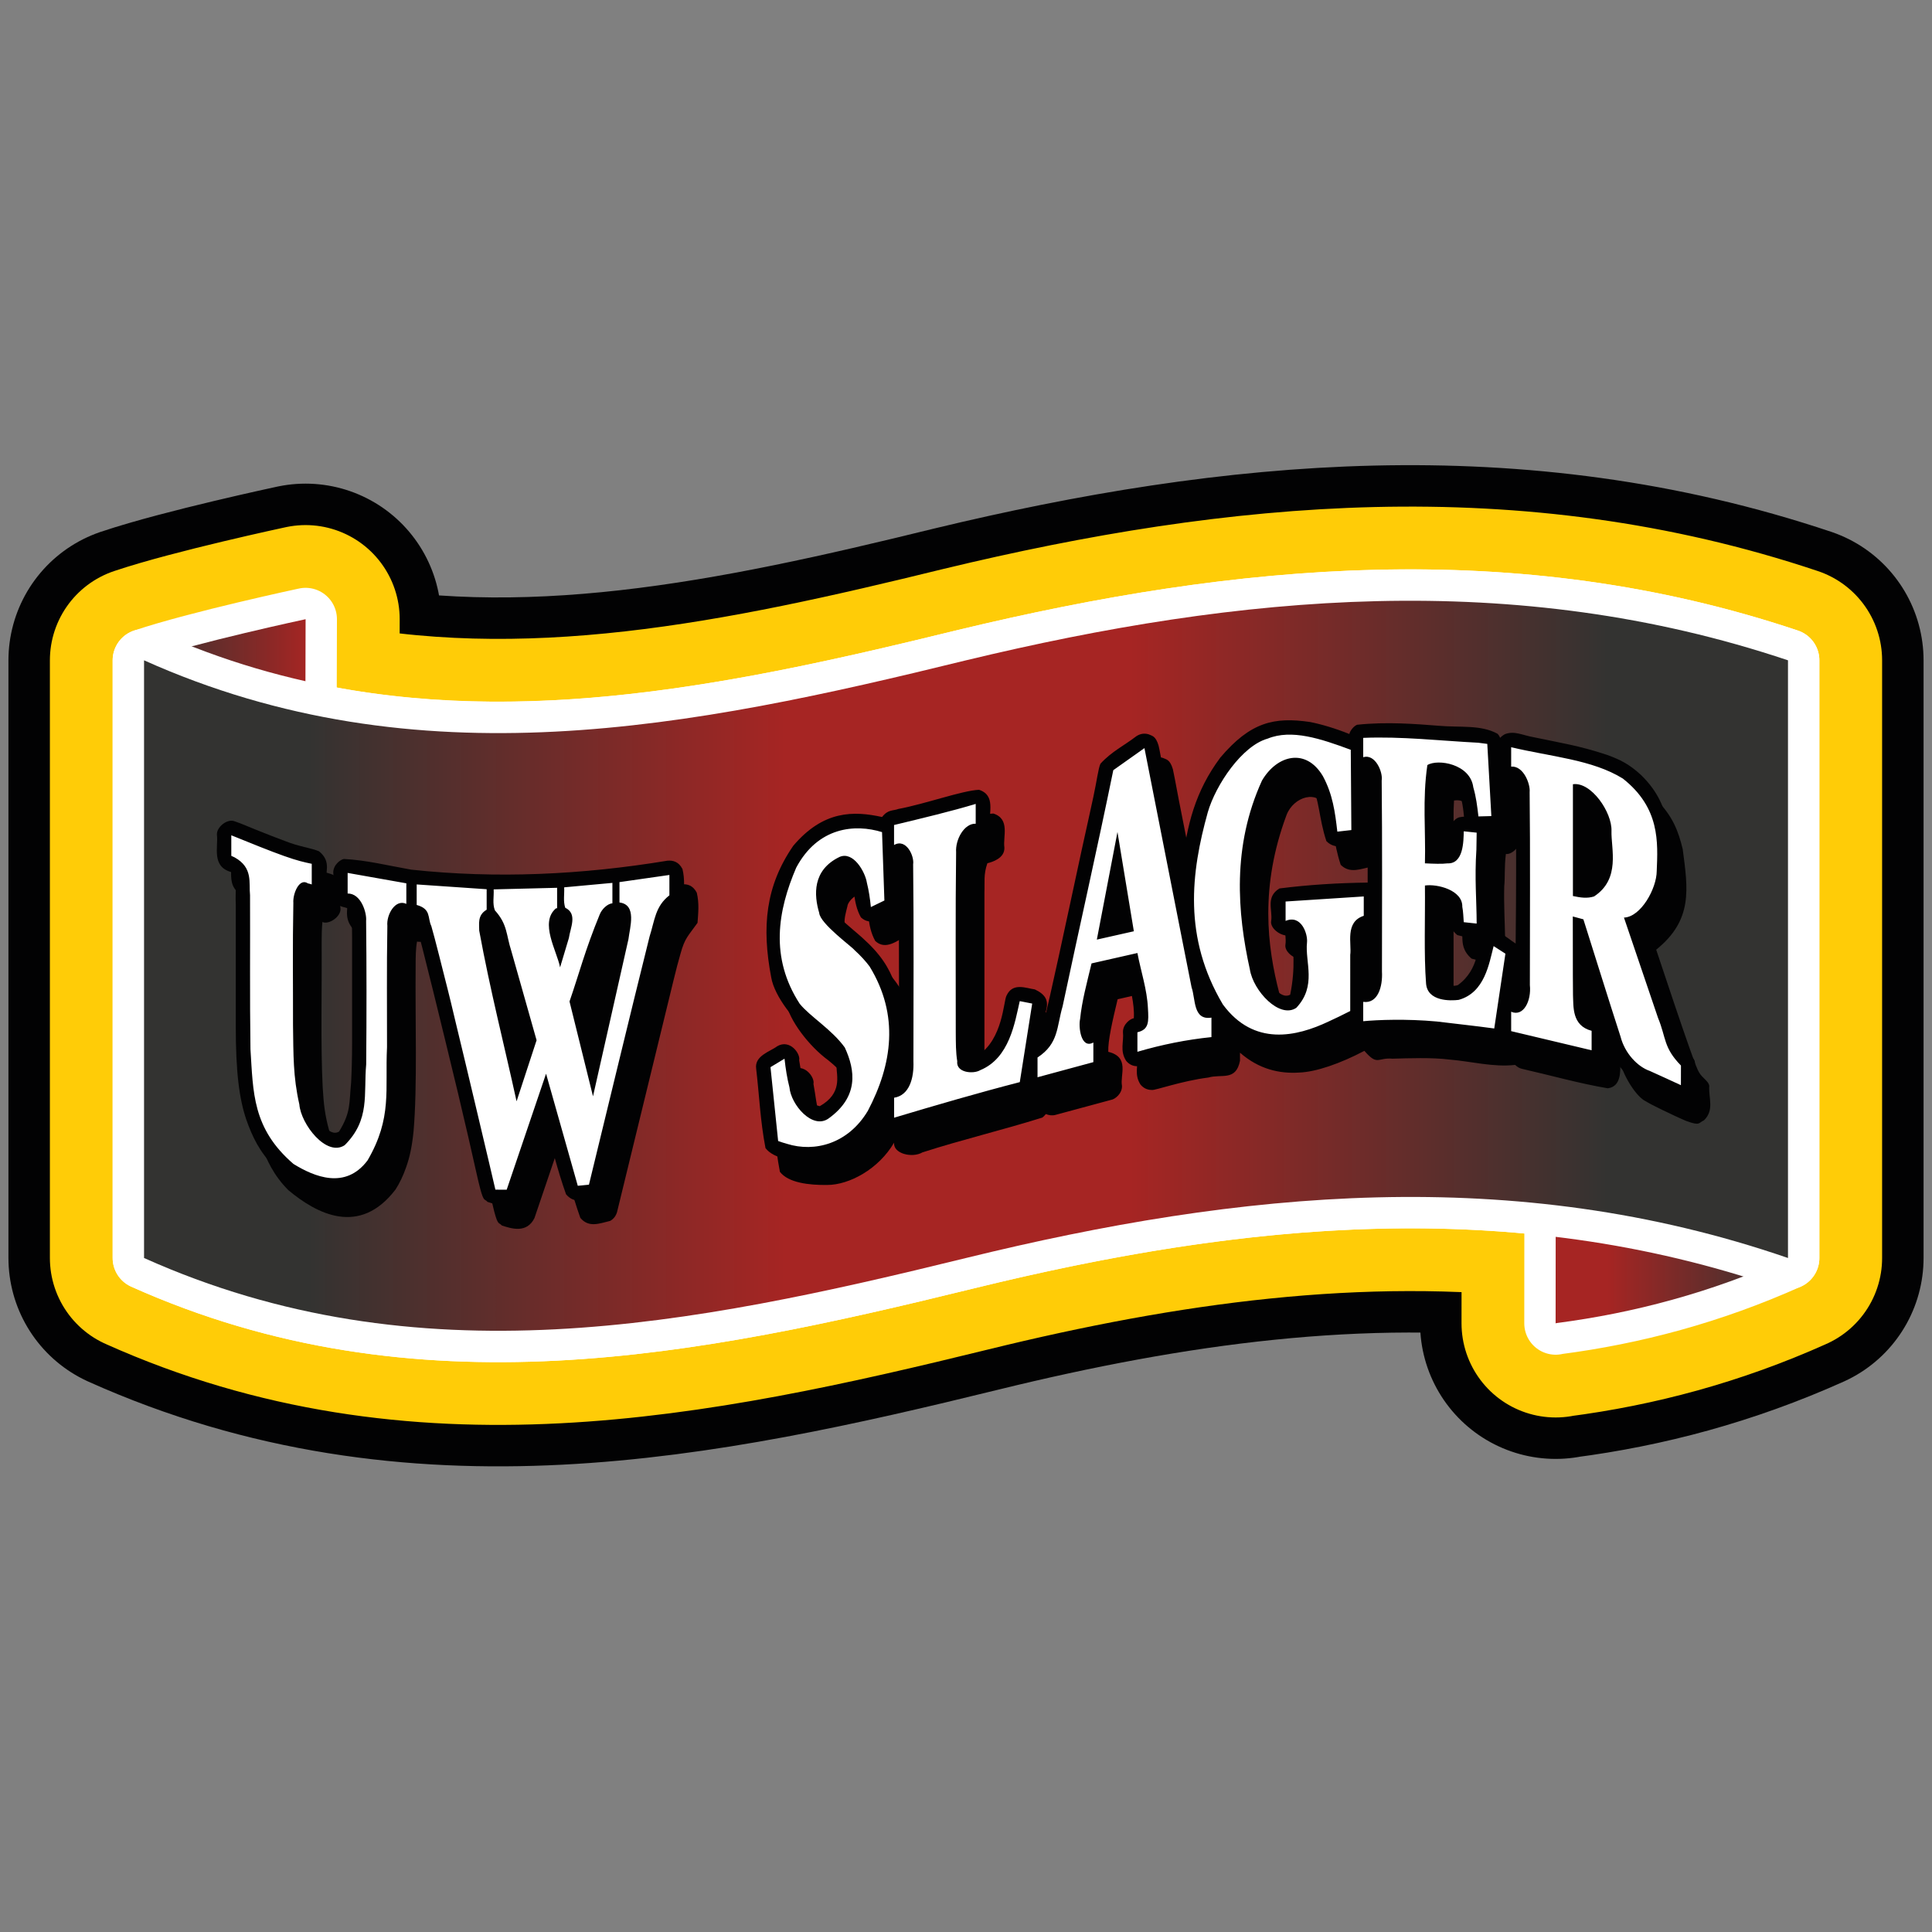 <?xml version="1.0" encoding="utf-8"?>
<!-- Generator: Adobe Illustrator 24.1.0, SVG Export Plug-In . SVG Version: 6.00 Build 0)  -->
<svg version="1.1" id="Layer_1" xmlns="http://www.w3.org/2000/svg" xmlns:xlink="http://www.w3.org/1999/xlink" x="0px" y="0px"
	 viewBox="0 0 500 500" enable-background="new 0 0 500 500" xml:space="preserve">
<rect x="0" y="0" width="500" height="500" fill="#808080" stroke="none"/>
<g>
	<g>
		<path fill-rule="evenodd" clip-rule="evenodd" fill="#FFFFFF" d="M430.95,158.19c-11.22-2.44-22.73-4.09-34.55-5.21
			c-24.01-2.43-50.55-1.8-77.25,1.48c-13.58,1.62-26.92,3.84-37.14,5.68c-10.2,1.84-17.3,3.3-28.07,5.82
			c-10.75,2.52-25.2,6.1-41,9.36c-15.77,3.25-32.91,6.16-47.16,8.02c-14.27,1.85-25.67,2.63-36.17,2.68
			c-10.5,0.05-20.08-0.61-29.8-1.92c-9.72-1.3-19.56-3.25-26.86-4.97c-7.29-1.73-12.05-3.23-16.72-4.88
			c-4.69-1.66-9.31-3.45-12.54-4.8c-4.75-1.68-6.19-3.98-9.34-1.2c-0.61,0.77-1.01,1.71-1.01,2.64v154.68
			c0.7,3.51,0.76,2.73,6.42,5.4c4.06,1.71,11.17,4.46,18.42,6.79c23.07,7.38,48.46,10.82,72.85,10.73
			c25.76-0.16,58.18-5.62,87.55-11.69c9.6-2.04,19.14-4.3,30.42-6.93c11.26-2.63,24.3-5.64,37.45-8.1
			c13.13-2.46,26.36-4.39,38.39-5.73c23-2.54,42.29-3.11,62.12-1.71c9.44,0.66,18.82,1.76,27.49,3.18
			c8.66,1.42,16.62,3.16,22.73,4.61c6.13,1.45,10.37,2.61,14.15,3.85c3.79,1.24,7.16,2.55,9.22,3.13c3.21,0.8,3.7,0.4,5.39-1.36
			c0.42-0.63,0.65-1.41,0.65-2.17c-0.04-51.88,0.13-103.72-0.11-155.64c-0.25-0.77-0.47-1.47-1.68-2.32
			c-0.27-0.18-0.57-0.33-6.15-2.02C453.07,163.89,442.17,160.64,430.95,158.19z"/>
		<path fill="#FFFFFF" stroke="#020203" stroke-width="70.17" stroke-linejoin="round" d="M250,170.89
			c-56.99,13.99-113.99,26.01-170.98,13.69l0.06-24.33c0,0-27.87,5.96-41.81,10.64v154.68c70.9,31.81,141.82,17.41,212.73,0
			c50.87-12.49,101.75-19.63,152.62-13.65l-0.02,30.56c0,0,0.15-0.05,0.25-0.07c19.96-2.59,39.92-7.89,59.88-16.84V170.89
			C391.82,147.12,320.9,153.81,250,170.89z"/>
		<path fill="#FFFFFF" stroke="#FFCC07" stroke-width="48.718" stroke-linejoin="round" d="M250,170.89
			c-56.99,13.99-113.99,26.01-170.98,13.69l0.06-24.33c0,0-27.87,5.96-41.81,10.64v154.68c70.9,31.81,141.82,17.41,212.73,0
			c50.87-12.49,101.75-19.63,152.62-13.65l-0.02,30.56c0,0,0.15-0.05,0.25-0.07c19.96-2.59,39.92-7.89,59.88-16.84V170.89
			C391.82,147.12,320.9,153.81,250,170.89z"/>
		<path fill="#FFFFFF" stroke="#FFFFFF" stroke-width="16.239" stroke-linejoin="round" d="M250,170.89
			c-56.99,13.99-113.99,26.01-170.98,13.69l0.06-24.33c0,0-27.87,5.96-41.81,10.64v154.68c70.9,31.81,141.82,17.41,212.73,0
			c50.87-12.49,101.75-19.63,152.62-13.65l-0.02,30.56c0,0,0.15-0.05,0.25-0.07c19.96-2.59,39.92-7.89,59.88-16.84V170.89
			C391.82,147.12,320.9,153.81,250,170.89z"/>
		
			<linearGradient id="SVGID_1_" gradientUnits="userSpaceOnUse" x1="84.778" y1="577.638" x2="510.226" y2="577.638" gradientTransform="matrix(1 0 0 -1 -47.5 829)">
			<stop  offset="0" style="stop-color:#333331"/>
			<stop  offset="0.1" style="stop-color:#A62523"/>
			<stop  offset="0.89" style="stop-color:#A62523"/>
			<stop  offset="1" style="stop-color:#333331"/>
		</linearGradient>
		<path fill="url(#SVGID_1_)" d="M37.28,170.89c13.93-4.68,41.81-10.64,41.81-10.64L79,195.94c0,0,95.1,46.58,171-4
			c70.9,17.41,141.82,10.76,212.72-21.05v154.68c-19.96,8.96-39.92,14.25-59.88,16.84c-0.1,0.01-0.25,0.07-0.25,0.07l0.06-68.32
			c0,0-102.52,16.19-152.65,3.88c-70.9-17.41-141.82,23.09-212.73,47.54C37.28,325.57,37.28,170.89,37.28,170.89z"/>
		
			<path fill-rule="evenodd" clip-rule="evenodd" fill="#FFFFFF" stroke="#FFFFFF" stroke-width="16.239" stroke-linecap="round" stroke-linejoin="round" d="
			M462.73,170.89c-70.9-23.77-141.82-17.07-212.72,0c-70.9,17.41-141.82,31.81-212.73,0v154.68c70.9,31.81,141.82,17.41,212.73,0
			c70.9-17.4,141.82-24.44,212.72,0V170.89z"/>
		
			<linearGradient id="SVGID_2_" gradientUnits="userSpaceOnUse" x1="84.778" y1="579.061" x2="510.226" y2="579.061" gradientTransform="matrix(1 0 0 -1 -47.5 829)">
			<stop  offset="0" style="stop-color:#333331"/>
			<stop  offset="0.1" style="stop-color:#333331"/>
			<stop  offset="0.39" style="stop-color:#A62523"/>
			<stop  offset="0.6" style="stop-color:#A62523"/>
			<stop  offset="0.89" style="stop-color:#333331"/>
			<stop  offset="1" style="stop-color:#333331"/>
		</linearGradient>
		<path fill-rule="evenodd" clip-rule="evenodd" fill="url(#SVGID_2_)" d="M462.73,170.89c-70.9-23.77-141.82-17.07-212.72,0
			c-70.9,17.41-141.82,31.81-212.73,0v154.68c70.9,31.81,141.82,17.41,212.73,0c70.9-17.4,141.82-24.44,212.72,0V170.89z"/>
		<path fill-rule="evenodd" clip-rule="evenodd" fill="#020203" d="M387.56,189.9c-4.33-2.4-9.76-1.58-15.19-2.07
			c-5.7-0.45-13.55-1.09-21.16-0.26c-0.85,0.34-1.82,1.52-2,2.39c-3.57-1.44-7.27-2.54-10.2-3.11c-9.25-1.35-15.39,0-23.2,9.22
			c-6.5,8.74-8.68,17.52-9.87,27.96c-1.75-8.82-3.5-17.63-4.53-22.95c-1.01-5.31-1.32-7.11-1.57-8.12c-0.76-2.55-1.68-2.5-2.6-2.93
			c-1.01-0.28-2.06-0.23-3.19,0.53c-3.07,2.37-6.33,3.9-9.24,7.07c-0.57,1.16-0.92,4.3-1.84,8.55c-0.63,2.98-1.44,6.54-3.1,14.12
			c-1.64,7.57-4.1,19.14-5.88,27.25c-1.77,8.11-2.83,12.76-3.95,17.41c-0.18-2.86,3.32-6.3-2.22-8.9c-2.36-0.34-5.74-1.86-7.34,1.62
			c-0.79,1.46-0.92,11.26-7.4,15.46c-0.56,0.28-1.12,0.49-1.73,0.64c-0.22-1.08-0.27-3.89-0.29-6.82v-42.16
			c0.11-2.66-0.27-4.57,0.76-7.53c1.26-0.32,4.55-1.3,4.42-4.1c-0.42-2.83,1.52-7.35-2.87-8.77c-4.33,0.18-13.91,3.66-20.89,4.96
			c-1.32,0.52-2.65,0.06-4.2,2.08c-7.33-1.6-15.16-1.77-22.98,7.44c-7.2,10.44-8.19,21.02-5.72,34.03
			c0.83,4.96,6.17,11.79,11.08,15.38c3.46,2.79,5.7,5.5,5.81,7.5c0.04,2.72,1.59,7.13-4.31,10.49c-4.46-0.9-4.2-5.77-5.34-11.9
			c0.4-1.63-2.38-5.57-5.7-3.6c-1.75,1.34-5.9,2.43-5.43,5.79c0.81,6.85,1.06,13.54,2.42,20.56c2.17,2.85,7.52,3.47,12.23,3.41
			c5.75,0,13.35-4.14,17.32-10.96c-0.29,2.86,4.69,4.07,7.34,2.53c10.34-3.33,20.46-5.7,31.05-9.01c0.34-0.25,0.6-0.58,0.9-0.91
			c0.8,0.33,1.66,0.45,2.52,0.21l14.44-3.91c0.85-0.12,2.81-1.56,2.74-3.61c-0.56-2.83,2.09-7.44-3.55-8.81
			c-0.11-2.83,1.08-8.02,2.43-13.6l5.99-1.36c0.92,4.46,2.16,8.78,1.91,12.41c-0.88,0.11-2.87,1.55-2.81,3.62
			c0.27,2.47-0.88,4.79,0.85,7.44c0.92,1.07,1.95,1.38,2.98,1.36c0.7,0.16,7.74-2.36,14.56-3.2c3.46-1.01,7.11,1,8.19-4.34v-2.1
			c4.91,4.27,10.13,5.47,15.32,5.14c4.31-0.14,10.59-2.3,16.88-5.61c3.45,3.99,3.34,1.67,7.27,2.03c3.99-0.11,10.37-0.34,14.67,0.21
			c5.7,0.46,11.31,2.03,17.07,1.4c0.56,0.54,1.17,0.88,1.82,1.03c7.38,1.67,14.76,3.78,22.14,5.02c3.45-0.43,3.3-4.34,3.25-6.74
			c0.92,3.76,4.22,9.02,6.67,10.11c0.85,0.54,1.97,1.12,3.97,2.1c2,0.97,4.89,2.34,6.53,3.01c3.55,1.27,2.98,0.48,4.48-0.2
			c2.74-2.62,1.17-5.85,1.37-8.83c-0.02-1.24-1.8-2.05-2.67-3.64c-0.34-0.58-0.76-1.48-2.65-6.81c-1.86-5.33-5.18-15.09-8.41-24.88
			c9.58-7.7,8.21-15.72,6.88-26.04c-1.14-4.58-2.58-8.61-7.09-13.03c-3.08-2.83-5.43-3.98-8.77-5.2c-7.2-2.39-11.89-3.08-18.87-4.55
			c-3.19-0.56-5.01-1.73-7.52-0.85c-0.49,0.25-0.94,0.59-1.32,0.99C388.1,190.57,387.85,190.21,387.56,189.9z M389.6,201.82
			c0.78,0.57,1.57-0.45,2.36,1.42c0.11,0.47,0.29,1.21,0.36,8.09c0.09,6.87,0.07,19.88-0.07,32.86c-2.47-1.59-4.69-4.05-7.31-2.71
			c1.01-1.16,0.92-2.46,0.92-3.78c-0.09-4.83-0.38-9.66-0.25-14.48c0.23-1.96,0.02-5,0.43-8.31c1.7,0.23,3.97-2.26,3.61-3.95
			l-0.54-9.4C389.27,201.65,389.44,201.75,389.6,201.82z M392.16,256.9c-0.02,0.64-0.09,0.97-0.16,1.3
			c-0.11-0.02-0.23-0.03-0.36-0.05l0.58-3.81C392.2,255.3,392.2,256.26,392.16,256.9z M353.46,199.71c0.09-1.39,0.61,3.67,0.49,6.25
			c0,1.4,0,2.94,0,6.71c0,3.76,0,9.75,0,15.74c-7.58,0.1-15.08,0.54-22.84,1.52c-3.63,2.25-1.71,5.57-2.13,8.39
			c-0.41,2.09,3.12,4.54,5.32,3.6c0.32,3.39,1.04,8.42-0.4,15.5c-2.76,1.49-5.72-3.61-6.49-6.4c-3.19-12.3-5.07-27.63,1.86-46.23
			c1.86-4.8,8.26-6.68,10.03-1.81c2.24,3.91,1.93,8.54,3.97,14.71c2.43,2.43,5.3,0.98,8.17,0.45c1.57-0.91,1.98-2.12,2-3.34
			l-0.09-15.1C353.37,199.71,353.41,199.71,353.46,199.71z M353.92,251.96c-0.2,2.57,0.18,3.03-0.78,3.56v-8.38
			c0.15-2.48-0.47-4.81,0.8-6.52C353.97,245.04,353.99,249.49,353.92,251.96z M232.41,278.3c-0.11,0.68-0.2,1.05-0.54,1.48
			c0.27-1,0.52-2,0.72-3.02C232.54,277.32,232.48,277.87,232.41,278.3z M231.58,254.55c-1.52-4.1-3.59-7.55-8.46-11.9
			c-1.17-1.08-3.39-2.84-5.88-5.15c-3.16-3.68-2.56-5.43-1.64-9.06c0.11-1.54,3.75-4.72,4.17-1.77c1.68,2.81,0.76,6.64,3.03,10.75
			c2.69,2.48,5.61,0.06,8.84-1.85c0.68-0.75,0.99-1.72,0.94-2.64c-0.04-3.55-0.47-7.1-0.16-10.65c0.06,0.4,0.13,0.81,0.18,6.85
			c0.04,6.04,0.04,17.69,0.07,29.34C232.39,257.09,232,255.76,231.58,254.55z M378.05,211.45c-1.95,0.16-3.25,3.04-2.98,3.99
			c-0.09,1.1,0,2.91-0.42,4.16c-0.59,0.15-1.35,0.17-2.16,0.17c0-5.41-0.02-11.08,0-16.23c0.02-0.38,0.07-1.44,0.11-2.46
			c4.24-0.74,5.77,4.43,6.28,10.29C378.59,211.36,378.32,211.39,378.05,211.45z M383.34,242.94c-1.08,1.42-0.32,7.83-6.04,12
			c-0.83,0.31-2.67,0.31-4.37-0.31c-0.36-0.84-0.45-2.59-0.45-4.45v-17.15c4.44,0.86,0.04,5.03,4.67,8.97
			c2.12,0.53,4.37,1.22,6.62,0.37C383.61,242.55,383.47,242.73,383.34,242.94z M413.52,263.39c-0.34-0.16-2.52-0.77-2.38-1.94
			c-0.36-1.3-0.38-4.74-0.36-7.85c1.06,3.35,2.11,6.7,3.19,10.04C413.81,263.55,413.68,263.46,413.52,263.39z M289.2,238.13
			l-0.63,0.14l0.36-1.8L289.2,238.13z M411.86,210.17c1.88,4.48,2.76,9.4,0.36,17.54c-0.4,0.7-0.89,0.83-1.44,0.86v-19.98
			C411.19,209.04,411.55,209.55,411.86,210.17z"/>
		<path fill-rule="evenodd" clip-rule="evenodd" fill="#020203" d="M106.4,225.06c-5.79-1.01-11.53-2.46-17.39-2.76
			c-0.88,0.12-2.83,1.55-2.76,3.61c0.32,2.64-1.06,5.1,1.03,7.92c0.9,1.4,3.59,0.6,3.52,2.43c0.25,0.96,0.32,3.83,0.32,6.64v27.17
			c0,3.67-0.11,7.34-0.25,10.06c-0.54,5.47-0.02,7.65-3.12,12.72c-2.69,1.61-5.65-3.52-6.28-6.45c-1.08-3.89-1.39-6.67-1.66-11.15
			c-0.56-11.01-0.18-24.79-0.27-37.17c0-2.06,0.04-3.98,0.23-5.58c1.62,0.81,4.98-1.44,4.65-3.61c-0.47-2.84,1.62-5.8-1.88-8.59
			c-1.97-0.83-5.27-1.23-8.79-2.65c-2.04-0.74-4.65-1.78-6.71-2.6c-3.01-1.18-4.2-1.79-6.4-2.53c-1.91-0.69-4.76,1.65-4.49,3.66
			c0.34,3.05-1.42,8.05,3.61,9.49c1.8,2.47,1.06,4.57,1.26,8.47v31.94c0,5.01,0.2,10.03,0.67,14.02c0.47,3.98,1.14,6.94,2.04,9.63
			c1.57,4.46,3.46,8.41,7.2,12.16c7.31,6.15,18.4,12.08,27.73-0.13c1.03-1.62,2.02-3.62,2.8-5.95c0.81-2.33,1.44-4.96,1.86-9.15
			c1.01-11.75,0.4-28.49,0.54-42.81c0-2.34,0.04-4.54,0.36-6.27c0.78,0.19,1.93-0.17,2.92,0.35c0.52,1.28,0.94,2.59,2.31,7.96
			s3.7,14.8,5.92,23.95c2.24,9.13,4.35,17.98,5.85,24.53c1.52,6.54,2.4,10.82,3.01,13.08c0.99,3.76,1.16,2.69,1.93,3.59
			c2.56,0.86,6.49,2.08,8.46-1.92l6.35-18.72c1.84,6.23,3.23,12.26,5.52,18.68c2.2,2.63,4.94,1.44,7.72,0.78
			c1.03-0.59,1.59-1.49,1.8-2.38l14.61-59.94c0.61-2.54,1.28-5.07,1.8-6.86c1.12-4.07,1.95-4.48,4.4-7.97
			c0.18-2.58,0.47-5.04-0.2-7.81c-0.97-1.89-2.45-2.29-3.91-2.15C150.61,226.39,128.48,227.45,106.4,225.06z M159.36,240.07
			c-1.64,8.72-4.04,18.37-6.06,27.55l-2.04-8.26l4.06-12.31c0.87-2.65,1.8-5.29,2.42-6.87c0.79-1.74,0.67-2.3,1.73-2.77
			C159.49,238.19,159.49,239,159.36,240.07z M132.28,259.5c0.9,3.22,1.81,6.45,2.71,9.68l-0.63,1.94l-4.82-21.3
			C130.46,253.03,131.35,256.27,132.28,259.5z"/>
		<path fill-rule="evenodd" clip-rule="evenodd" fill="#020203" d="M391.26,196.01c-4.33-2.39-9.76-1.59-15.19-2.08
			c-5.7-0.45-13.55-1.09-21.16-0.26c-0.85,0.34-1.81,1.52-2,2.39c-3.57-1.44-7.27-2.55-10.2-3.11c-9.25-1.34-15.39,0-23.2,9.22
			c-6.51,8.74-8.68,17.52-9.87,27.96c-1.75-8.81-3.5-17.64-4.53-22.94c-1.01-5.31-1.33-7.11-1.57-8.12c-0.76-2.56-1.69-2.5-2.6-2.93
			c-1.01-0.29-2.07-0.23-3.19,0.53c-3.1,2.36-6.33,3.89-9.24,7.08c-0.56,1.15-0.94,4.3-1.84,8.55c-0.63,2.97-1.44,6.55-3.09,14.11
			c-1.64,7.57-4.11,19.14-5.88,27.25c-1.78,8.11-2.83,12.76-3.95,17.41c-0.18-2.87,3.32-6.29-2.22-8.9
			c-2.36-0.34-5.75-1.86-7.34,1.63c-0.78,1.46-0.92,11.26-7.43,15.47c-0.54,0.28-1.1,0.49-1.7,0.64c-0.23-1.08-0.27-3.89-0.29-6.82
			v-42.16c0.11-2.65-0.27-4.56,0.76-7.52c1.26-0.31,4.56-1.3,4.4-4.1c-0.4-2.83,1.55-7.35-2.85-8.77
			c-4.33,0.18-13.91,3.66-20.89,4.96c-1.35,0.51-2.65,0.05-4.19,2.08c-7.34-1.61-15.17-1.77-22.98,7.44
			c-7.21,10.44-8.21,21.02-5.72,34.03c0.83,4.97,6.17,11.79,11.08,15.37c3.46,2.8,5.7,5.5,5.81,7.5c0.04,2.72,1.59,7.13-4.31,10.5
			c-4.46-0.9-4.2-5.78-5.36-11.9c0.42-1.64-2.36-5.57-5.68-3.59c-1.75,1.33-5.9,2.42-5.43,5.78c0.81,6.85,1.06,13.54,2.43,20.56
			c2.17,2.84,7.52,3.46,12.23,3.4c5.74,0,13.35-4.14,17.32-10.96c-0.29,2.87,4.69,4.07,7.33,2.53c10.34-3.33,20.46-5.7,31.03-9.01
			c0.36-0.25,0.63-0.58,0.92-0.91c0.8,0.33,1.66,0.45,2.51,0.21l14.43-3.9c0.88-0.12,2.83-1.56,2.76-3.61
			c-0.56-2.83,2.09-7.43-3.55-8.81c-0.11-2.84,1.08-8.02,2.42-13.6l5.99-1.37c0.92,4.47,2.13,8.78,1.91,12.42
			c-0.88,0.1-2.87,1.55-2.81,3.62c0.27,2.47-0.88,4.79,0.85,7.44c0.92,1.07,1.95,1.37,2.98,1.36c0.7,0.16,7.74-2.36,14.56-3.21
			c3.45-1,7.11,1.01,8.19-4.33v-2.1c4.91,4.27,10.14,5.47,15.32,5.14c4.31-0.15,10.59-2.31,16.87-5.62
			c3.46,3.99,3.34,1.68,7.27,2.03c3.99-0.11,10.37-0.34,14.67,0.22c5.7,0.46,11.31,2.03,17.08,1.39c0.56,0.55,1.16,0.89,1.82,1.03
			c7.38,1.67,14.77,3.78,22.14,5.02c3.46-0.42,3.3-4.34,3.23-6.73c0.92,3.76,4.24,9.02,6.66,10.12c0.87,0.54,2,1.12,3.99,2.09
			c2,0.98,4.89,2.34,6.51,3.01c3.57,1.27,3.01,0.49,4.51-0.2c2.74-2.62,1.17-5.85,1.37-8.83c-0.02-1.24-1.8-2.05-2.67-3.64
			c-0.34-0.58-0.76-1.48-2.64-6.82c-1.88-5.33-5.18-15.09-8.42-24.87c9.58-7.71,8.21-15.72,6.86-26.04
			c-1.12-4.58-2.55-8.61-7.07-13.03c-3.07-2.83-5.42-3.98-8.77-5.2c-7.21-2.39-11.9-3.07-18.87-4.55c-3.19-0.56-5.01-1.73-7.52-0.84
			c-0.49,0.25-0.94,0.59-1.32,0.99C391.8,196.67,391.55,196.31,391.26,196.01z M393.3,207.92c0.79,0.57,1.57-0.45,2.35,1.42
			c0.12,0.47,0.29,1.21,0.36,8.08c0.07,6.87,0.07,19.87-0.07,32.86c-2.47-1.58-4.69-4.05-7.33-2.71c1.03-1.15,0.94-2.47,0.94-3.77
			c-0.09-4.82-0.38-9.67-0.25-14.48c0.23-1.97,0-5.01,0.42-8.31c1.71,0.23,3.97-2.27,3.61-3.95l-0.54-9.4
			C392.97,207.76,393.13,207.84,393.3,207.92z M395.86,263c-0.02,0.65-0.09,0.97-0.16,1.3c-0.11-0.02-0.23-0.03-0.36-0.06l0.58-3.81
			C395.91,261.4,395.91,262.36,395.86,263z M357.16,205.82c0.09-1.4,0.61,3.67,0.49,6.25c0,1.41,0,2.94,0,6.7c0,3.77,0,9.75,0,15.74
			c-7.61,0.11-15.08,0.54-22.84,1.52c-3.64,2.25-1.71,5.57-2.14,8.4c-0.4,2.09,3.12,4.55,5.3,3.59c0.34,3.4,1.06,8.42-0.38,15.51
			c-2.76,1.49-5.72-3.62-6.49-6.4c-3.19-12.29-5.07-27.63,1.86-46.22c1.84-4.8,8.26-6.68,10.01-1.81c2.27,3.91,1.95,8.55,4,14.71
			c2.42,2.43,5.29,0.98,8.16,0.46c1.57-0.91,1.98-2.12,2-3.34l-0.11-15.1C357.07,205.81,357.11,205.81,357.16,205.82z
			 M357.63,258.06c-0.2,2.56,0.18,3.02-0.78,3.55v-8.39c0.16-2.47-0.47-4.8,0.81-6.52C357.68,251.14,357.7,255.59,357.63,258.06z
			 M236.11,284.4c-0.11,0.68-0.2,1.06-0.54,1.49c0.27-1,0.51-2,0.72-3.02C236.25,283.42,236.18,283.97,236.11,284.4z M235.28,260.65
			c-1.52-4.11-3.59-7.55-8.48-11.9c-1.14-1.08-3.37-2.84-5.85-5.16c-3.16-3.67-2.56-5.42-1.64-9.05c0.11-1.55,3.75-4.73,4.17-1.78
			c1.68,2.82,0.76,6.64,3.03,10.76c2.69,2.48,5.61,0.06,8.84-1.86c0.68-0.74,0.99-1.72,0.94-2.63c-0.04-3.55-0.47-7.1-0.16-10.65
			c0.07,0.4,0.13,0.8,0.18,6.84c0.04,6.03,0.04,17.69,0.07,29.35C236.09,263.2,235.71,261.86,235.28,260.65z M381.75,217.55
			c-1.95,0.16-3.25,3.03-2.98,3.99c-0.09,1.1,0,2.9-0.42,4.17c-0.58,0.14-1.35,0.16-2.16,0.16c0-5.4-0.02-11.08,0-16.23
			c0.02-0.38,0.07-1.44,0.11-2.46c4.22-0.74,5.77,4.43,6.28,10.29C382.29,217.47,382.02,217.49,381.75,217.55z M387.04,249.04
			c-1.08,1.41-0.31,7.83-6.03,12c-0.83,0.31-2.69,0.31-4.38-0.31c-0.38-0.84-0.45-2.59-0.45-4.45v-17.15
			c4.44,0.86,0.05,5.03,4.67,8.97c2.11,0.53,4.37,1.21,6.62,0.37C387.31,248.65,387.18,248.84,387.04,249.04z M417.22,269.49
			c-0.36-0.16-2.51-0.77-2.38-1.94c-0.36-1.29-0.38-4.74-0.36-7.85c1.04,3.35,2.11,6.69,3.19,10.04
			C417.51,269.64,417.38,269.56,417.22,269.49z M292.9,244.24l-0.63,0.13l0.36-1.8L292.9,244.24z M415.56,216.28
			c1.89,4.47,2.74,9.4,0.36,17.54c-0.4,0.7-0.9,0.82-1.44,0.86v-19.98C414.88,215.15,415.25,215.65,415.56,216.28z"/>
		<path fill-rule="evenodd" clip-rule="evenodd" fill="#020203" d="M110.08,231.17c-5.77-1.01-11.51-2.47-17.39-2.77
			c-0.87,0.12-2.83,1.56-2.74,3.61c0.32,2.63-1.06,5.1,1.03,7.92c0.9,1.41,3.59,0.59,3.52,2.44c0.22,0.95,0.32,3.82,0.32,6.64v27.16
			c0,3.67-0.11,7.34-0.25,10.06c-0.54,5.47-0.02,7.66-3.14,12.73c-2.67,1.61-5.66-3.53-6.26-6.45c-1.08-3.9-1.39-6.67-1.66-11.16
			c-0.56-11.01-0.18-24.79-0.27-37.17c0-2.06,0.04-3.98,0.2-5.57c1.64,0.8,4.98-1.44,4.67-3.62c-0.49-2.84,1.62-5.79-1.88-8.58
			c-2-0.83-5.27-1.24-8.79-2.64c-2.04-0.75-4.67-1.79-6.71-2.6c-3-1.18-4.22-1.79-6.42-2.53c-1.88-0.69-4.73,1.66-4.47,3.65
			c0.34,3.06-1.41,8.06,3.61,9.48c1.8,2.48,1.06,4.58,1.26,8.48v31.93c0,5.02,0.2,10.03,0.67,14.02c0.47,3.98,1.14,6.94,2.04,9.62
			c1.57,4.47,3.46,8.42,7.18,12.17c7.34,6.14,18.42,12.08,27.76-0.14c1.04-1.61,2.02-3.62,2.81-5.95c0.81-2.32,1.44-4.96,1.86-9.14
			c1.01-11.74,0.4-28.48,0.54-42.81c0-2.34,0.02-4.53,0.36-6.27c0.78,0.19,1.93-0.16,2.92,0.35c0.49,1.28,0.94,2.59,2.31,7.96
			c1.37,5.38,3.7,14.81,5.92,23.95c2.24,9.14,4.35,17.98,5.85,24.53c1.5,6.55,2.4,10.82,2.98,13.09c1.01,3.76,1.19,2.69,1.95,3.59
			c2.56,0.86,6.49,2.08,8.46-1.92l6.35-18.72c1.84,6.23,3.23,12.26,5.52,18.68c2.2,2.63,4.94,1.44,7.72,0.78
			c1.03-0.58,1.57-1.49,1.8-2.37l14.61-59.95c0.61-2.53,1.28-5.07,1.8-6.85c1.12-4.07,1.93-4.49,4.4-7.97
			c0.18-2.58,0.47-5.04-0.2-7.81c-0.99-1.89-2.45-2.3-3.9-2.14C154.29,232.49,132.19,233.54,110.08,231.17z M163.06,246.17
			c-1.64,8.72-4.04,18.37-6.06,27.54l-2.04-8.26l4.06-12.31c0.88-2.64,1.8-5.28,2.4-6.87c0.81-1.75,0.7-2.29,1.75-2.76
			C163.17,244.29,163.19,245.1,163.06,246.17z M135.97,265.6c0.9,3.23,1.82,6.46,2.72,9.68l-0.63,1.93l-4.82-21.3
			C134.16,259.14,135.06,262.37,135.97,265.6z"/>
		<path fill-rule="evenodd" clip-rule="evenodd" fill="#FFFFFF" d="M60.74,221.9c4.8,2.68,3.63,6.56,3.97,9.76
			c0.06,13.21-0.09,26.11,0.11,39.89c0.72,11.11,0.45,20.48,11.13,29.68c5.39,3.32,13.46,6.71,19.18-0.93
			c6.44-11.07,4.49-18.22,5.03-29.3c0.02-10.46-0.11-20.2,0.09-31.39c-0.29-2.82,2.02-7.04,4.91-5.69v-5.32l-15.19-2.69v5.33
			c3.5-0.05,4.98,5.05,4.78,7.06c0.13,11.63,0.13,24.36,0.02,37.15c-0.7,7.67,1.08,14.3-5.56,20.92
			c-4.71,3.13-11.33-5.42-11.74-10.55c-1.64-7.24-1.52-12.78-1.64-20.57c0.02-10.53-0.13-20.29,0.09-31.58
			c-0.18-2.33,1.52-6.58,3.77-5.05c0.34,0.07,0.68,0.16,0.99,0.27v-5.34c-1.86-0.39-3.72-0.79-7.18-2.03
			c-3.48-1.23-8.57-3.29-13.64-5.35v5.32C60.16,221.62,60.45,221.76,60.74,221.9z M131.13,307.9l10.19-30.03l8.21,29.01l2.89-0.29
			c5.23-21.41,10.23-42.32,15.69-64.22c1.35-4.22,1.45-7.8,5.13-10.66v-5.27l-12.92,1.85v5.27c4.6,0.57,2.67,6.49,2.33,9.47
			c-3.01,13.45-6.13,27.14-9.18,40.7l-6.08-24.55c2.52-7.26,3.95-13.11,7.85-22.6c0.56-1.31,1.93-2.68,3.25-2.81v-5.28l-12.48,1.15
			c0.09,1.76-0.29,3.56,0.27,5.28c3.23,1.58,1.35,5.09,0.94,7.86l-2.27,7.57c-0.83-4.26-5.39-11.63-1.06-15.27
			c0.09-0.01,0.18-0.02,0.29-0.03v-5.29l-16.42,0.41c0.11,1.81-0.36,3.68,0.32,5.43c3.3,3.65,2.89,6.31,4.24,10.47l6.55,23.14
			l-5.18,15.81c-3.23-14.73-6.85-28.79-9.67-44.18c0.04-1.63-0.56-3.96,1.93-5.41v-5.3l-18.11-1.24v5.31
			c3.82,1.07,2.76,3.33,3.79,5.47c0.99,3.38,2.89,11.12,4.33,16.76c0.45,1.8,0.9,3.61,2.13,8.82c1.26,5.19,3.32,13.79,4.91,20.53
			c1.59,6.74,2.76,11.62,3.55,15c0.78,3.38,1.23,5.24,1.66,7.1L131.13,307.9z M203.69,296.03c7.11,2.23,15.8,0.02,20.91-8.55
			c6.33-12.05,8.17-24.75,0.45-37.36c-0.92-1.25-2.36-2.85-3.93-4.26c-0.58-0.81-8.91-6.84-9.11-9.6
			c-1.37-4.59-1.81-11.08,5.27-14.49c3.55-1.55,6.62,3.84,7.07,6.69c0.49,1.97,0.81,4.04,1.03,6.29l3.5-1.7l-0.61-17.7
			c-6.98-2.17-16.58-1.36-22.21,9.2c-4.78,11.14-6.86,23.26,0.9,35.22c2.67,3.31,8.3,6.64,11.67,11.32
			c2.76,5.96,3.61,12.74-4.18,18.36c-4.17,2.99-9.74-3.54-10.14-8.03c-0.61-2.38-0.99-4.83-1.28-7.43l-3.63,2.19l1.98,19.11
			C202.14,295.57,202.91,295.81,203.69,296.03z M263.91,259.09c-1.28,5.56-2.65,14.75-10.23,17.87c-1.71,1.05-6.31,0.73-5.95-2.34
			c-0.38-2.32-0.36-4.66-0.38-7.65c0.02-15.47-0.11-30.23,0.09-46.39c-0.23-3.38,2.16-7.55,5.07-7.4v-5.13
			c-6.17,1.87-13.82,3.7-21.13,5.46v5.17c3.16-1.8,5.27,2.88,4.94,4.99c0.18,16.31,0.09,33.95,0.07,50.98
			c0.18,4.35-1.04,8.83-5,9.44v5.17c10.86-3.25,21.69-6.41,32.53-9.21l3.21-20.33L263.91,259.09z M282.96,274.88v-5.08
			c-3.21,1.77-3.9-4.01-3.43-6.09c0.47-4.65,1.71-9.16,2.96-14.38l11.87-2.69c0.9,4.75,2.5,9.44,2.72,14.24
			c0.22,3.56,0.29,5.57-2.72,6.27v5.05c6.37-1.87,12.74-3.14,19.16-3.8v-5.04c-4.82,0.77-4.08-4.86-5.14-7.83
			c-0.13-0.7-0.29-1.44-2.33-11.77c-2.02-10.33-5.95-30.25-9.87-50.15l-8.06,5.71c-4.17,20.4-8.79,40.71-13.12,61.12
			c-1.57,5.39-0.99,9.62-6.49,13.24v5.11L282.96,274.88z M289.2,215.32l4.24,25.69l-9.58,2.16L289.2,215.32z M349.44,247.13
			c0.42-2.82-1.46-8.53,3.5-10.12V232l-20.23,1.31v5.02c4.08-1.74,5.79,3.42,5.54,5.61c-0.54,5.1,2.6,11.16-2.76,16.88
			c-4.31,2.93-11.15-4.34-12.03-9.95c-3.23-14.61-4.65-31.79,3.14-48.86c3.88-6.63,11.37-8.54,15.75-1.17
			c2.56,4.72,3.17,9.34,3.75,14.39l3.63-0.41l-0.15-20.77c-7.74-2.87-15.33-5.42-21.52-2.89c-6.6,1.84-13.41,11.91-15.48,19.04
			c-4.37,15.69-6.4,32.38,3.9,49.76c8.05,10.92,19.09,8.32,27.33,4.42c1.71-0.78,3.68-1.73,5.63-2.73L349.44,247.13L349.44,247.13z
			 M382.6,192.22c-9.94-0.51-19.85-1.67-29.8-1.26v5.01c3.1-0.97,5.14,3.83,4.78,6.03c0.16,15.81,0.09,32.91,0.07,49.43
			c0.22,3.94-1.08,8.39-4.85,7.85v5.01c3.79-0.36,11.16-0.65,19.01,0.07c4.96,0.61,9.94,1.13,14.9,1.81l2.89-19.36l-3.05-1.96
			c-1.17,4.47-2.27,12.05-9.06,13.92c-2.04,0.26-8.1,0.46-8.43-4.28c-0.58-7.57-0.2-16.88-0.29-25.32c3.19-0.47,9.78,1.19,9.67,5.5
			c0.25,1.27,0.27,2.65,0.38,3.99l3.34,0.36c-0.02-6.23-0.56-11.68-0.07-19.14c0.04-1.75,0.04-3.08,0.07-4.39l-3.34-0.35
			c-0.06,2.59-0.06,8.47-4.22,8.3c-1.42,0.18-3.61,0.1-5.83-0.01c0.23-8.48-0.68-16.48,0.63-25.43c2.67-1.67,11.12-0.31,11.89,5.76
			c0.74,2.55,0.99,4.71,1.33,7.53l3.34-0.09l-1.05-18.68L382.6,192.22z M435.03,275.76c-4.58-4.68-3.79-7.15-5.93-12.32l-8.82-25.97
			c4.37-0.14,8.46-7.51,8.48-12.05c0.3-7.44,0.88-16.33-8.77-23.93c-7.92-4.91-18.53-5.63-28.9-8.11v5.02c3.19-0.27,5,4.53,4.78,6.6
			c0.18,16.05,0.06,33.25,0.06,49.94c0.43,4.08-1.66,8.29-4.84,6.9v5.02l20.82,4.95v-5.04c-5.16-1.34-4.67-6.31-4.82-9.23
			c-0.07-6.74-0.02-13.58-0.05-20.36l2.74,0.74c3.21,10.12,6.26,19.99,9.61,30.34c1.1,4.33,4.42,7.81,7.58,8.9
			c2.52,1.12,5.36,2.45,8.05,3.68L435.03,275.76L435.03,275.76z M407.06,202.96c4.73-0.7,10.17,7.27,9.99,12.09
			c-0.13,4.61,2.42,12.41-4.51,16.95c-1.77,0.56-3.45,0.32-5.47-0.11V202.96z"/>
	</g>
</g>
</svg>
